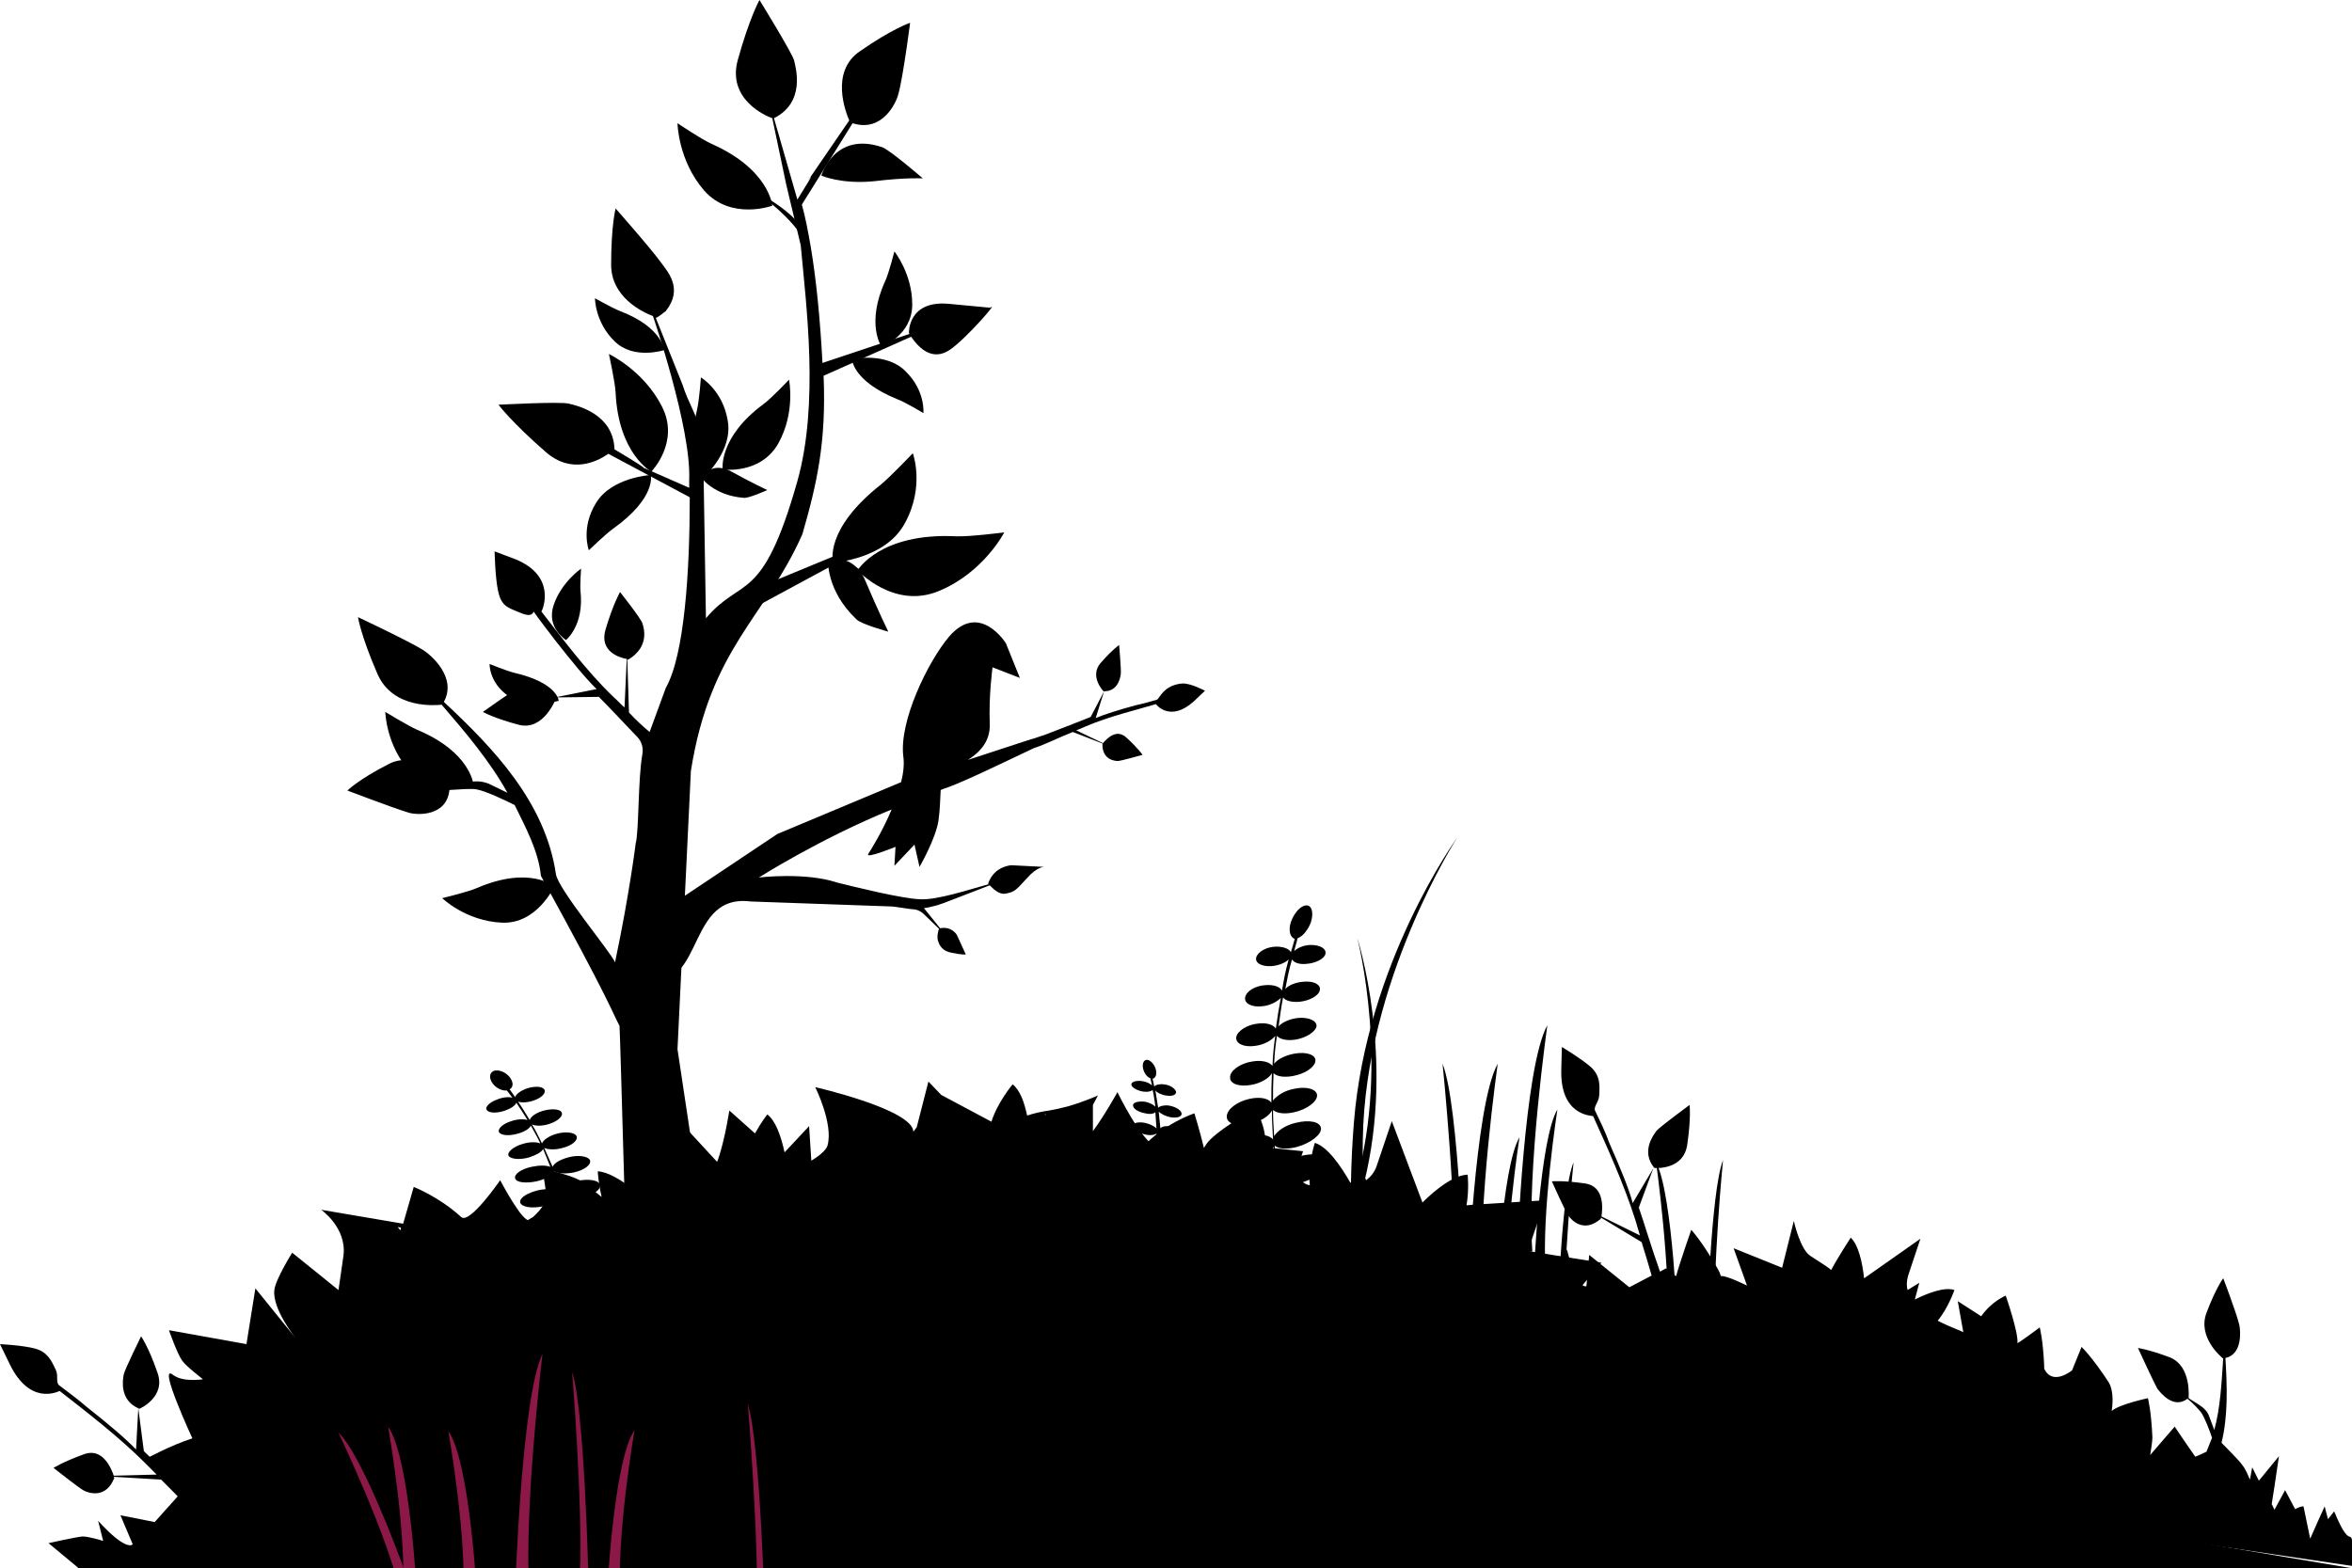 <?xml version="1.0" encoding="utf-8"?>
<!-- Generator: Adobe Illustrator 25.0.0, SVG Export Plug-In . SVG Version: 6.00 Build 0)  -->
<svg version="1.1" id="Ebene_1" xmlns="http://www.w3.org/2000/svg" xmlns:xlink="http://www.w3.org/1999/xlink" x="0px" y="0px"
	 viewBox="0 0 421.8 281.3" style="enable-background:new 0 0 421.8 281.3;" xml:space="preserve">
<style type="text/css">
	.st0{fill:#8B1847;}
</style>
<g>
	<g>
		<path d="M229.4,212c0.8,0.6,2.6,0.6,4.4,0c2.5-0.8,4.4-2.5,4.2-3.7s-2.4-1.6-4.9-0.9c-1.9,0.6-3.5,1.6-4,2.7
			c-0.3-1.8-0.4-2.7-0.5-4.6c0.7,0.6,2.3,0.7,4.1,0.2c2.4-0.7,4.3-2.2,4.2-3.3c-0.1-1.2-2.1-1.6-4.5-1c-1.8,0.4-3.3,1.4-3.9,2.4
			c-0.1-1.9-0.2-2.8-0.2-4.7c0.7,0.6,2.1,0.8,3.8,0.4c2.3-0.5,4.1-1.9,4.1-3s-1.8-1.7-4.1-1.2c-1.7,0.3-3.1,1.2-3.8,2.1
			c0-1.9,0-2.9,0.1-4.9c0.6,0.6,1.9,0.8,3.5,0.5c2.2-0.4,3.9-1.6,4-2.7c0.1-1.1-1.6-1.7-3.8-1.3c-1.6,0.3-3,1-3.6,1.8
			c0.1-2,0.2-3,0.5-5c0.5,0.6,1.7,0.9,3.2,0.7c2-0.3,3.7-1.4,3.9-2.4c0.1-1-1.4-1.7-3.4-1.5c-1.5,0.2-2.8,0.8-3.4,1.5
			c0.3-2.1,0.4-3.1,0.8-5.2c0.4,0.6,1.5,0.9,2.9,0.8c1.9-0.2,3.5-1.1,3.7-2.1s-1.1-1.7-3-1.5c-1.3,0.1-2.6,0.6-3.2,1.3
			c0.4-2.1,0.6-3.2,1.2-5.3c0.4,0.6,1.3,0.9,2.5,0.8c1.7-0.1,3.3-0.9,3.5-1.8c0.2-0.9-0.9-1.6-2.6-1.6c-1.2,0-2.4,0.5-3,1.1
			c0.2-0.9,0.4-1.4,0.6-2.3c0.9-0.3,1.9-1.5,2.4-2.9c0.5-1.6,0.2-3-0.8-3s-2.2,1.3-2.8,3c-0.5,1.5-0.1,2.8,0.7,3
			c-0.3,1-0.4,1.5-0.7,2.4c-0.3-0.6-1.3-1-2.6-1c-1.7,0-3.3,0.9-3.6,1.9s0.9,1.7,2.7,1.6c1.3-0.1,2.5-0.6,3.1-1.2
			c-0.6,2.2-0.8,3.3-1.2,5.6c-0.3-0.7-1.5-1.1-2.9-1c-1.9,0.1-3.5,1.1-3.7,2.2c-0.2,1.1,1.2,1.8,3,1.6c1.4-0.1,2.7-0.8,3.4-1.5
			c-0.4,2.2-0.6,3.3-0.9,5.5c-0.4-0.7-1.7-1.1-3.2-0.9c-2,0.2-3.8,1.4-3.9,2.5c-0.1,1.1,1.4,1.8,3.4,1.5c1.6-0.2,3-1,3.6-1.8
			c-0.3,2.2-0.4,3.2-0.5,5.4c-0.5-0.7-1.9-1.1-3.6-0.8c-2.1,0.3-4,1.6-4,2.8c-0.1,1.2,1.6,1.8,3.8,1.4c1.7-0.3,3.2-1.2,3.7-2.1
			c-0.1,2.1-0.1,3.2-0.1,5.3c-0.5-0.8-2.1-1.1-3.9-0.7c-2.3,0.5-4.1,1.9-4.1,3.2s1.9,1.8,4.2,1.3c1.8-0.4,3.4-1.4,3.9-2.4
			c0,2.1,0.1,3.1,0.2,5.2c-0.6-0.8-2.3-1.1-4.3-0.6c-2.4,0.6-4.3,2.2-4.2,3.5s2.2,1.8,4.6,1.2c2-0.5,3.5-1.7,4-2.8
			c0.2,2,0.3,3.1,0.6,5.1c-0.7-0.8-2.5-1-4.6-0.4c-2.5,0.7-4.5,2.5-4.3,3.8c0.2,1.4,2.5,1.8,5,1c2.1-0.7,3.7-2,4.1-3.1"/>
	</g>
	<g>
		<path d="M101.9,224c-0.6,0.7-2,1.3-3.7,1.5c-2.3,0.3-4.1-0.2-4.2-1.1c-0.1-0.9,1.7-1.8,3.9-2.2c1.7-0.3,3.2-0.1,3.9,0.4
			c-0.1-1.3-0.2-1.9-0.4-3.2c-0.5,0.7-1.8,1.3-3.4,1.5c-2.1,0.3-4,0-4.1-0.9c-0.1-0.8,1.4-1.8,3.5-2.2c1.6-0.3,3-0.2,3.7,0.3
			c-0.2-1.3-0.4-1.9-0.7-3.2c-0.4,0.6-1.6,1.2-3.1,1.5c-2,0.4-3.8,0.1-4-0.7s1.2-1.7,3.2-2.2c1.5-0.3,2.8-0.3,3.5,0.1
			c-0.4-1.3-0.6-1.9-1-3.2c-0.4,0.6-1.4,1.2-2.8,1.5c-1.9,0.4-3.6,0.2-3.8-0.5c-0.3-0.7,1-1.7,2.9-2.1c1.4-0.3,2.6-0.3,3.4,0
			c-0.5-1.3-0.8-1.9-1.3-3.2c-0.3,0.6-1.3,1.1-2.5,1.5c-1.7,0.5-3.4,0.3-3.7-0.3c-0.3-0.6,0.8-1.6,2.5-2.1c1.2-0.4,2.5-0.4,3.2-0.1
			c-0.6-1.3-1-1.9-1.7-3.2c-0.2,0.5-1.1,1.1-2.2,1.4c-1.6,0.5-3.1,0.4-3.5-0.2c-0.3-0.6,0.6-1.5,2.2-2c1.1-0.4,2.3-0.4,2.9-0.2
			c-0.8-1.3-1.2-1.9-2-3.1c-0.2,0.5-0.9,1-2,1.4c-1.4,0.5-2.9,0.5-3.3-0.1c-0.4-0.5,0.5-1.4,1.9-1.9c1-0.4,2.1-0.5,2.7-0.3
			c-0.4-0.5-0.6-0.8-1-1.3c-0.8,0.1-1.9-0.4-2.5-1.2c-0.7-0.9-0.7-1.9,0.1-2.3c0.8-0.3,2.1,0.1,2.9,1.1c0.7,0.9,0.7,1.8,0,2.2
			c0.4,0.6,0.6,0.8,1,1.4c0.1-0.5,0.9-1.1,1.9-1.5c1.4-0.5,2.9-0.5,3.3,0.1s-0.4,1.5-1.9,2c-1.1,0.4-2.2,0.4-2.8,0.2
			c0.9,1.3,1.3,2,2.1,3.3c0.2-0.6,1-1.2,2.2-1.6c1.6-0.5,3.2-0.4,3.5,0.2c0.4,0.6-0.6,1.6-2.2,2.1c-1.2,0.4-2.4,0.4-3.1,0.1
			c0.8,1.3,1.1,2,1.8,3.4c0.2-0.6,1.2-1.3,2.5-1.7c1.7-0.5,3.4-0.3,3.7,0.4c0.3,0.7-0.8,1.7-2.5,2.1c-1.3,0.4-2.7,0.3-3.3,0
			c0.6,1.4,0.9,2,1.5,3.4c0.2-0.6,1.3-1.3,2.8-1.7c1.8-0.5,3.6-0.2,3.9,0.5c0.3,0.8-1,1.8-2.9,2.2c-1.5,0.3-2.9,0.2-3.5-0.2
			c0.5,1.4,0.7,2.1,1.1,3.5c0.3-0.7,1.5-1.4,3.1-1.8c2-0.4,3.8-0.1,4,0.7c0.2,0.9-1.2,1.9-3.2,2.2c-1.6,0.3-3.1,0.2-3.7-0.3
			c0.4,1.4,0.5,2.1,0.8,3.5c0.4-0.7,1.7-1.5,3.4-1.8c2.1-0.4,4,0,4.2,0.9s-1.4,1.9-3.6,2.3c-1.7,0.3-3.3,0-3.9-0.5
			c0.2,1.4,0.3,2.1,0.5,3.6c0.4-0.8,1.9-1.5,3.8-1.8c2.2-0.3,4.2,0.2,4.3,1.2c0.1,1-1.7,2-4,2.3c-1.9,0.2-3.5-0.1-4-0.7"/>
	</g>
	<g>
		<path d="M205.6,217.7c-0.6,0.3-1.7,0.2-2.8-0.2c-1.6-0.6-2.7-1.6-2.5-2.3s1.6-0.7,3.1-0.2c1.2,0.4,2.1,1.1,2.4,1.7
			c0.3-1,0.4-1.5,0.6-2.5c-0.5,0.3-1.5,0.3-2.6-0.1c-1.5-0.5-2.6-1.4-2.5-2.1c0.1-0.6,1.4-0.8,2.9-0.3c1.1,0.4,2,1,2.4,1.5
			c0.2-1,0.3-1.5,0.4-2.6c-0.4,0.3-1.4,0.3-2.4,0c-1.4-0.4-2.5-1.3-2.4-1.9c0.1-0.6,1.3-0.8,2.7-0.4c1,0.3,1.9,0.8,2.3,1.4
			c0.1-1.1,0.1-1.6,0.2-2.7c-0.4,0.3-1.3,0.3-2.2,0.1c-1.3-0.4-2.4-1.1-2.4-1.7c0-0.6,1.1-0.8,2.4-0.5c1,0.2,1.8,0.7,2.2,1.2
			c0-1.1,0-1.7,0-2.8c-0.3,0.3-1.1,0.4-2,0.2c-1.3-0.3-2.3-1-2.3-1.5c0-0.6,1-0.8,2.2-0.6c0.9,0.2,1.7,0.6,2.1,1
			c-0.1-1.1-0.1-1.7-0.2-2.9c-0.3,0.3-1,0.4-1.8,0.2c-1.2-0.2-2.2-0.8-2.2-1.4c-0.1-0.5,0.8-0.8,2-0.7c0.8,0.1,1.6,0.5,2,0.9
			c-0.2-1.2-0.2-1.8-0.5-3c-0.3,0.3-0.9,0.4-1.7,0.3c-1.1-0.2-2-0.7-2.1-1.2s0.7-0.8,1.8-0.7c0.8,0.1,1.5,0.4,1.9,0.8
			c-0.1-0.5-0.2-0.8-0.3-1.3c-0.6-0.2-1.1-0.9-1.3-1.7c-0.2-0.9,0.1-1.6,0.7-1.6s1.4,0.9,1.6,1.8c0.2,0.9-0.1,1.5-0.6,1.6
			c0.1,0.5,0.2,0.8,0.3,1.4c0.2-0.3,0.9-0.5,1.7-0.4c1.1,0.1,2,0.7,2.2,1.3c0.1,0.6-0.7,0.9-1.8,0.7c-0.8-0.1-1.6-0.5-1.9-0.9
			c0.2,1.3,0.3,1.9,0.5,3.1c0.3-0.3,1-0.5,1.9-0.4c1.2,0.2,2.2,0.8,2.3,1.4c0.1,0.6-0.8,0.9-2,0.7c-0.9-0.2-1.7-0.6-2.1-1
			c0.1,1.2,0.2,1.8,0.3,3c0.3-0.4,1.1-0.5,2.1-0.3c1.3,0.3,2.3,1,2.3,1.6s-1,0.9-2.2,0.6c-1-0.2-1.8-0.7-2.2-1.2
			c0.1,1.2,0.1,1.8,0,3c0.3-0.4,1.2-0.5,2.3-0.2c1.3,0.3,2.4,1.1,2.4,1.8s-1.1,0.9-2.5,0.6c-1.1-0.3-2-0.8-2.3-1.4
			c0,1.2-0.1,1.8-0.2,2.9c0.4-0.4,1.4-0.5,2.5-0.1c1.4,0.4,2.5,1.3,2.5,2c-0.1,0.7-1.3,0.9-2.7,0.5c-1.1-0.3-2.1-1-2.3-1.6
			c-0.1,1.1-0.2,1.7-0.4,2.8c0.4-0.4,1.5-0.4,2.7,0c1.5,0.5,2.6,1.4,2.5,2.2c-0.1,0.7-1.5,0.9-3,0.4c-1.2-0.4-2.2-1.1-2.4-1.7
			c-0.2,1.1-0.3,1.7-0.6,2.7c0.5-0.4,1.7-0.4,3,0.1c1.6,0.6,2.7,1.6,2.5,2.4c-0.2,0.7-1.6,0.8-3.2,0.2c-1.3-0.5-2.2-1.3-2.4-2"/>
	</g>
</g>
<path d="M371.9,272.9c0,0-47.3-22-49-22.4c-1.6-0.4-4.9,0-4.9,0l3.5-8c-7.9,5.5-10.6,7.5-10.6,7.5l3.9-5.7l-11.2-0.5
	c1.8-2.3,4.6-5.8,4.6-5.8s-7,1.3-13.2,2.7c-1,0.2-2.1,0.2-3.1-0.1c1-1.9,3.5-9.9,3.5-9.9s-3.5,0.4-10.5,2.8
	c-0.7,0.2-1.3,0.6-1.8,0.9c-0.8-0.9-1.3-1.5-1.3-1.5l5.4-6.4l-13.2-2.1l3.1-9.1c0,0-8.5,0.5-11.3,0.7c-0.7,0-1.7,0.1-2.8,0.2
	c0.5-2.9,0.2-5.5,0.2-5.5c-2.5,0.1-5.7,2.6-8.1,5l-5.5-14.6c0,0,0,0-2.7,8c-0.4,1.2-1.1,2-1.9,2.6l-1.3-2.9l-1.5,3.4
	c-1.7-3-4.1-6.5-6.4-7.2c0,0-1.3,3.9-0.9,7.6c-3.5-0.6-1.2-6.1-1.2-6.1l0,0l-6.7-0.7c0.1-4-1.9-7-1.9-7s-7.6,4.4-8.8,6.5
	c-0.1,0.2-0.3,0.4-0.4,0.6c-0.6-2.6-1.7-6.2-1.7-6.2s-5.5,1.8-9.4,6.2c-0.1,0.1,2.9,0,2.8,0.1c-3.1-1.5-7.2-10.1-7.2-10.1
	s-2.2,4-4.4,7v-4.7l0.9-1.7c0,0-2.2,1-5.2,1.9l0,0l0,0c-1.1,0.3-2.4,0.6-3.6,0.8c-1.4,0.2-2.7,0.5-3.9,0.9c-0.5-2.4-1.3-4.6-2.6-5.6
	c0,0-2.7,3.2-3.8,6.7l-9-4.8l-2.3-2.4l-2.1,8.2l-0.6,0.8c-0.1-4-17.6-8-17.6-8s3.3,6.6,2.2,10.5c-0.3,0.9-1.6,1.9-2.9,2.7l-0.4-6.2
	l-4.4,4.7c-0.6-2.8-1.6-5.7-3.1-6.8c0,0-1.1,1.4-2.2,3.4l-4.6-4.1c-1.1,6.7-2.2,9.2-2.2,9.2l-6-6.5l-6.2,7.7l-1.8-1.9l-0.3,4.4
	l-0.9,1.1c-2.1-1.6-4.4-3-6.2-3.1c0,0,0.1,2.1,0.7,4.6c-1-0.8-2-1.6-2.4-2c-2.2-2-8.2-3-8.2-3l0.6,4c0.6,1.8-1.4,3.9-2.9,5.1
	c-1.1,0.9-5.3-7.1-5.3-7.1s-5.5,8-7,6.6c-3.9-3.6-8.5-5.4-8.5-5.4l-1.9,6.6L57.6,217c0,0,4.6,3.2,4,8.2c-0.2,1.5-0.9,6.2-0.9,6.2
	l-8.3-6.7c0,0-3,4.8-3.2,6.7c-0.4,3.4,3.8,8.6,3.8,8.6l-7.2-8.9l-1.6,10l-13.9-2.5c0,0,1.5,4.3,2.4,5.5c0.7,1,3.7,3.3,3.7,3.3
	s-3.6,0.6-5.4-0.8c-2.8-2.2,3.5,11.4,3.5,11.4c-3.8,1.2-8.4,3.7-8.4,3.7l6.4,6L18.8,283l403-1.7L371.9,272.9z M187.6,199.9l-0.1,0.1
	l-0.2-0.1H187.6z M71.3,220.1l0.6,0.1l-0.1,0.5C71.6,220.4,71.5,220.3,71.3,220.1z"/>
<g>
	<path id="XMLID_141_" d="M260.7,231.3c0.7-14.6-2-40.5-2-40.5c3,7.5,3.9,40.5,3.9,40.5H260.7z"/>
	<path id="XMLID_140_" d="M265.9,231.3c-1-14.6,2.7-40.5,2.7-40.5c-4.2,7.5-5.4,40.5-5.4,40.5H265.9z"/>
	<path id="XMLID_139_" d="M274.8,224.4c-1-14.6,2.7-40.5,2.7-40.5c-4.2,7.5-5.4,40.5-5.4,40.5H274.8z"/>
	<path id="XMLID_137_" d="M270.4,233.2c-0.8-10.5,2.1-29.2,2.1-29.2c-3.2,5.4-4.2,29.2-4.2,29.2H270.4z"/>
	<path id="XMLID_136_" d="M277.2,228.2c-0.8-10.5,2.1-29.2,2.1-29.2c-3.2,5.4-4.2,29.2-4.2,29.2H277.2z"/>
	<path id="XMLID_135_" d="M307.6,238.4c-0.5-10.9,1.4-30.3,1.4-30.3c-2.2,5.6-2.9,30.3-2.9,30.3H307.6z"/>
	<path id="XMLID_134_" d="M299,238.8c0.7-10.9-2-30.3-2-30.3c3,5.6,3.9,30.3,3.9,30.3H299z"/>
	<path id="XMLID_132_" d="M280.7,237.7c-0.5-10.5,1.5-29.2,1.5-29.2c-2.3,5.4-2.9,29.2-2.9,29.2H280.7z"/>
</g>
<path d="M229.8,246.6c0,0,9.1-11.7,14.8-34.3c5.7-22.7-1.2-44.1-1.2-44.1s6.3,24.1-0.9,46.1s-14.8,31-14.8,31L229.8,246.6z"/>
<path d="M246.3,247.5c0,0-5.8-17.3-3.5-46.1s18.5-51.1,18.5-51.1s-16.5,25.6-16.9,54.2s4.8,42.2,4.8,42.2L246.3,247.5z"/>
<g>
	<path d="M175.6,77.6L175.6,77.6L175.6,77.6z"/>
	<path d="M112.9,244.1c-0.1-0.4-1.7-59.7-1.8-60.1c-1.3-2.4-1.5-4-14.1-26.9c-0.4-4.4-2.8-8.8-4.7-12.7c-2-1-5.2-2.5-6.8-2.8
		c-1-0.2-3,0-4.9,0.1c-0.5,4.8-5.8,4.5-7.2,4.1c-2.8-0.8-12.9-4.7-11.1-4c0,0,2-2,7.5-4.8c5.3-2.7,10.5,3.8,10.8,4.2l3.1-0.8
		c1.5-0.4,2.8-0.3,4,0.2l3.3,1.6c-3.1-5.6-7.4-10.7-11.8-15.8c-0.9,0.1-8.7,0.9-11.5-5.5c-3-6.9-3.5-10.2-3.5-10.2
		c-1.9-0.9,8.8,4.1,11.7,5.9c1.4,0.9,6.1,4.9,3.7,9.3c8.9,8.3,18.2,18,20.1,30.9c0.4,2.7,9.7,13.8,10.6,15.8
		c2.6-12.3,3.7-21.3,3.7-21.3c0.6-2.1,0.4-11.6,1.2-16c0.2-1.1-0.1-2.3-0.9-3.1c-1.9-2-5.4-5.7-6.9-7.2l-7.8,0.1
		c0,0.1,0.1,0.1,0.1,0.2c0,0-2.2,5.9-6.7,4.7s-6.4-2.3-6.4-2.3s6-4.3,6.9-4.6c1-0.4,4.6-1.6,6,2l7.5-1.5c-1.7-1.6-4.5-5-7.4-8.7
		c-1.3-1.7-2.7-3.5-3.9-5.2c-0.5,1.3-2.3,0.2-3.4-0.2c-1.7-0.7-2.5-1.2-3-3.6c-0.5-2.4-0.6-7-0.6-7l3.7,1.4c7.4,3,5,8.9,4.7,9.4
		c3.6,4.6,8,10.6,12.9,15.3c0.7,0.6,1.3,1.3,2,1.9l0.4-8.7c-1.2-0.2-5-1.3-3.8-5.3c1.4-4.7,2.6-6.7,2.6-6.7s3.8,4.8,4,5.6
		c0.3,0.9,1.3,4.2-2.5,6.5c0,0-0.1,0-0.2,0l0.3,9.5c1.3,1.4,2.5,2.5,3.7,3.5l2.9-7.9c3.4-6,4.3-21.2,4.3-34.2l-14.6-7.8
		c-2,1.4-6.6,3.7-11.2-0.3c-6.2-5.4-8.5-8.5-8.5-8.5s11.1-0.6,12.6-0.2c1.7,0.4,8,1.9,8.2,8.2c0,0,5.4,3.2,5.2,3.3l8.2,3.6v-1.4
		c0.4-9.3-6.5-29.4-6.5-29.4c-2.1-0.8-7.5-3.5-7.5-9.2c0-7.1,0.8-10.1,0.8-10.1c-1.4-1.6,6.4,7.2,8.3,9.9c1,1.4,3.9,4.5,0.7,8.5
		c0,0-1.6,1.3-1.8,1.2l4.8,12c1.1,3.5,2.7,5.5,3.3,8.9l0.4,2.4l0.5,30.6c6.4-7.6,10.1-2.3,16.4-24.6c3.9-13.9,1.6-31.4,0.6-42.3
		L141,33.1l-2.5-11.9c-1.2-0.4-8.1-3.4-6.2-10.4c2.1-7.6,3.9-10.8,3.9-10.8s5.8,9.4,6.2,10.8c0.4,1.6,2,7.6-3.6,10.4l4.2,14.6
		c3.8-6.1,2.1-3.6,1.9-3.4l7.4-10.8c-0.6-1.4-3.5-8.7,1.9-12.4c5.9-4.1,9-5.1,9-5.1c0.3-2.1-1.2,9.7-2.1,12.8
		c-0.4,1.6-2.9,6.9-8.2,5.2l-9.1,14.6c0.6,2.1,1.1,4.7,1.6,7.6l0,0l0,0c1,5.9,1.7,13.2,2.1,20.8l15.6-5.2c0-0.1-0.1-0.1-0.1-0.2
		c0,0-0.2-5.9,7.2-5.2c7.4,0.7,7.4,0.7,7.4,0.7c1.7-1.4-4.4,5.6-7.2,7.5c-1.3,0.9-4,2.1-7-2.3l-15.7,7c0.5,11.9-1.2,19.4-3.8,28.4
		c-6.5,14.8-16.5,20.3-20,42.5l-2.4,49.9l8.1,53.9"/>
	<path d="M138.5,36.9c0,0-0.5-6.5-10.9-11.1c-1.8-0.8-6.1-3.7-6.1-3.7s0.1,6.7,4.8,12.1C131.1,39.6,138.5,36.9,138.5,36.9z"/>
	<path d="M148.5,100.4c0,0-0.4,5.5,5.1,10.7c0.9,0.9,5.7,2.2,5.7,2.2s-1.9-3.9-4.1-9.1C153,99,148.5,100.4,148.5,100.4z"/>
	<path d="M158.1,62.2c0,0-2.9-4.1,0.7-11.9c0.6-1.3,1.6-5.2,1.6-5.2s3.2,4,3.2,9.5C163.6,60.2,158.1,62.2,158.1,62.2z"/>
	<path d="M116.8,84.6c0,0-5.9-3.2-6.4-14.2c-0.1-1.9-1.2-6.9-1.2-6.9s6.2,2.9,9.5,9.4C122,79.3,116.8,84.6,116.8,84.6z"/>
	<path d="M153.8,102.3c0,0,4-6.8,17.7-6.1c2.3,0.1,8.6-0.7,8.6-0.7s-3.7,7.2-11.7,10.5C160.3,109.4,153.8,102.3,153.8,102.3z"/>
	<path d="M149.4,100.9c0,0-1.7-5.9,8.6-14c1.7-1.4,5.7-5.6,5.7-5.6s2.2,5.9-1.4,12.5C158.8,100.4,149.4,100.9,149.4,100.9z"/>
	<polygon points="133,106.6 149.7,99.7 157.4,103.9 149.5,101.3 132.1,110.7 	"/>
	<path d="M119.1,62.8c0,0-0.3-4.1-7.9-7c-1.3-0.5-4.5-2.3-4.5-2.3s0,4.3,3.5,7.7C113.6,64.6,119.1,62.8,119.1,62.8z"/>
	<path d="M100.2,125.7c0,0-0.2-3.2-7.9-5c-1.3-0.3-4.5-1.6-4.5-1.6s-0.1,3.3,3.3,5.7C94.6,127.4,100.2,125.7,100.2,125.7z"/>
	<path d="M147.3,31.5c0,0,2.3-8,10.9-5.1c1.4,0.5,7.3,5.6,7.3,5.6s-2.9-0.2-8.7,0.5C150.9,33.1,147.3,31.5,147.3,31.5z"/>
	<path d="M135.2,34.2c0,0,8,3.9,9.3,8.1s0.3,1.8,0.3,1.8S143,39.5,135.2,34.2z"/>
	<path d="M84.9,140.7c0,0-0.5-5.8-10.1-9.8c-1.6-0.7-5.7-3.2-5.7-3.2s0.1,6,4.5,10.8S84.9,140.7,84.9,140.7z"/>
	<path d="M99.4,159c0,0-4.4-3.8-13.9,0.3c-1.6,0.7-6.2,1.8-6.2,1.8s4.2,4.1,10.7,4.4C96.3,165.8,99.4,159,99.4,159z"/>
	<path d="M116.7,85.2c0,0,1.1,4-6.7,9.6c-1.3,0.9-4.4,3.9-4.4,3.9s-1.5-4,1.3-8.5C109.7,85.6,116.7,85.2,116.7,85.2z"/>
	<path d="M125.7,85.6c0,0,2.3,3.3,7.7,3.7c0.9,0.1,4.2-1.4,4.2-1.4s-2.8-1.3-6.4-3.3S125.7,85.6,125.7,85.6z"/>
	<path d="M129.6,84.2c0,0-0.8-5.7,7.3-11.7c1.4-1,4.6-4.4,4.6-4.4s1.2,5.8-1.9,11.4C136.4,85.2,129.6,84.2,129.6,84.2z"/>
	<path d="M126.4,85.4c0,0-3.6-2.6-1.4-11.9c0.4-1.6,0.7-5.8,0.7-5.8s3.9,2.3,4.8,7.7C131.5,80.8,126.4,85.4,126.4,85.4z"/>
	<path d="M101.5,114.8c0,0,3.3-2.6,2.6-8.8c-0.1-1,0.1-4,0.1-4s-3.5,2.4-4.9,6.5S101.5,114.8,101.5,114.8z"/>
	<path d="M152.8,64.4c0,0,0,3.9,8.1,7.2c1.4,0.5,4.7,2.5,4.7,2.5s0.4-4-3.2-7.5C159,63.1,152.8,64.4,152.8,64.4z"/>
</g>
<path d="M10.8,283.9l3.2-2.7l-5.3-4.4c0,0,4.9-1.1,6.1-1.2c1.2,0,3.7,0.8,3.7,0.8l-0.9-3.6c5.2,5.7,6.2,4.2,6.2,4.2l-2.2-5.2
	l9.1,1.8l2.6-3.7c-1.3-1.4-2.7-2.8-4.4-4.5l-8.5-0.5c0,0.1,0.1,0.2,0.1,0.2c-1.5,3.8-4.6,2.7-5.4,2.3c-0.7-0.3-5.5-4.1-5.5-4.1
	s1.7-1.1,5.6-2.5c3.3-1.1,4.8,2.7,5.2,3.9l7.7-0.2c-0.7-0.7-1.3-1.3-2-2c-4.9-4.9-10.8-9.4-15.4-13c-0.5,0.2-5.4,2.6-9-4.9L0,241.1
	c0,0,4.1,0.2,6.3,0.8c2.2,0.6,2.9,2.1,3.7,3.8c0.5,1.1,0,2,0.5,2.7c1.7,1.3,3.5,2.6,5.1,4c3.7,2.9,7.1,5.8,8.8,7.6l0.4-7.4
	c-3.4-1.5-2.8-5.1-2.6-6.1c0.2-0.9,3.1-6.8,3.1-6.8s1.3,1.8,2.9,6.4c1.7,4.5-3.2,6.6-3.2,6.6c-0.1,0-0.1-0.1-0.2-0.1l1,7.7
	c2.2,2.1,5.5,5.4,8.7,8.4l0.7-1c0.8,0.3,1.5,0.4,2.3,0.4c-0.5-1.7-1.5-8.6-1.5-8.6s2.6,0.9,7.4,3.9c0.5,0.3,0.9,0.6,1.2,1
	c0.7-0.6,4.9-0.7,4.9-0.7l-5.2-4.8l9.3-1l-2.1-8.4c0,0,3.4,4,5.6,4.2c3.3,0.3,3.7,0.3,4.5,0.5c0-2.4,0.4-6.8,0.4-6.8
	c1.8,0.5,3.9,3,5.5,5.3l5.6-11c0,0,0,0,1.1,6.9c0.2,1,0.6,1.8,1.1,2.4l1.3-2.1l0.7,3c1.6-2.2,3.7-4.6,5.5-4.8c0,0,0.5,3.4-0.1,6.3
	c2.6,0,4.9-0.4,5-0.3l0,0l-3.5-4.5l0,0l5,0.4c0.4-3.3,2.2-5.3,2.2-5.3s5.1,4.8,5.8,6.6c0.1,0.2,2.2-4.3,2.2-4.3s1.6,1.7,4,5.8
	c0.1,0.1,0.1,0.2,0.2,0.3c2.8,2.1,4.6-2.1,4.6-2.1l-0.5-4.5c0,0,2.5,0.7,7.3,3.4c1.2,0.7,2.2,2.5,2.8,4.3c0.6-1.7,4.7-5.1,4.7-5.1
	s1.6,1.7,4,5.8c0.5,0.9,1.1,3,1.1,3l1.5-6.6c0,0,3.2,1.7,5.8,3.1c0.5-0.6,0.9-1.2,1.4-1.7c-0.1-0.9-0.2-1.8-0.3-2.7
	c-1.2-1.1-3-2.7-3.9-3.2c-0.6-0.3-2-0.7-3.2-1c-1.3,2.8-4.7,1.4-5.6,0.9c-1.7-1.1-7.5-5.7-6.5-4.8c0,0,1.7-0.7,5.9-1.2
	c4.1-0.4,6.2,4.6,6.3,4.9l2.2,0.2c1.1,0.1,1.9,0.4,2.6,1l1.9,1.7c-0.9-4-2.8-8-4.6-12.1c-0.6-0.1-5.9-1.3-6.5-5.8
	c-0.6-4.8-0.3-6.9-0.3-6.9c-1.1-1,5,4.4,6.5,6.1c0.7,0.8,3,4.3,0.6,6.4c2.6,4.3,5.2,8.9,6.5,13.8c0.4,0.1,4.7,1.5,5.3,1.8
	c0.7,0.3,1.5,1,2.3,1.6l-0.7-2.1c0,0,0.9,0.6,2.2,1.5l1.1-5.6c1.4,3.9,2.3,6.5,2.9,8.2c0.3,0.2,0.6,0.5,0.9,0.7v-4l3.2,2.2
	c0.4-0.5,0.7-0.9,1.1-1.1l3.8,4.6c-0.2-2.5-0.4-6.3-0.4-6.3s0.6,0.7,1.6,1.8l0.3-1.7c5.6,4.7,7.1,6.5,8.6,8.4
	c0.1-0.2,0.1-0.4,0.2-0.6L98,282.6L10.8,283.9z"/>
<path d="M112.7,174.7c14.5,6.4,9.2-14.6,21.9-13l25.4,0.9c0.3,0,3.4,0.5,3.7,0.5c0.7,0,1.3,0.3,1.8,0.7l2.9,2.8
	c-0.1,0.2-0.5,1.5-0.1,2.4c0.4,1.1,1.2,1.7,2.4,1.9c1.8,0.4,2.5,0.3,2.5,0.3l-1.6-3.5c0,0-0.9-1.6-3-1.2l-2.9-3.6
	c0.8-0.1,1.5-0.3,2.3-0.5c0.4-0.1,0.8-0.3,1.2-0.4l8.3-3.2c0.5,0.5,1.6,1.7,2.8,1.5c1.6-0.3,1.8-0.5,3.8-2.7
	c1.9-2.2,3.2-2.1,3.2-2.1l-5.9-0.3c0,0-3.1,0.1-4.2,3.3c0,0,0,0,0.1,0.1c-3.3,0.9-9.3,2.9-12.3,2.7c-3.2-0.1-11.7-2.2-14.9-3
	c-5.7-1.9-14-0.9-14-0.9s11-7,23.8-12.2c-1.7,4.1-3.9,7.5-4.2,8c-0.5,0.9,4.9-1.3,4.9-1.3l-0.2,3.4l3.6-3.8l0.9,4c0,0,2.9-5,3.4-8.3
	c0.3-2.1,0.3-4,0.4-5.5c0.3-0.1,0.7-0.3,1.1-0.4c3.1-1.1,9.9-4.4,15.6-7.1c2.4-0.8,4.2-1.8,7-2.9l5.4,2.1c-0.1,0.1-0.1,0.1-0.1,0.1
	c0,2.8,2.2,3,2.8,3c0.5,0,4.4-1.1,4.4-1.1s-0.8-1.2-2.9-3.1c-1.8-1.7-3.6,0.3-4.2,1L193,131c0.6-0.2,1.2-0.5,1.7-0.7
	c4.2-1.8,8.9-2.9,12.6-4c0.2,0.3,2.7,3.2,6.8-0.5l2-1.9c0,0-2.6-1.4-4.1-1.3c-3.3,0.3-4,2.6-4.5,2.9c-1.4,0.4-2.4,0.7-3.8,1
	c-3,0.8-5.8,1.7-7.2,2.3l1.5-4.8c2.5,0,2.9-2.4,3-3.1c0.1-0.6-0.3-5.2-0.3-5.2s-1.2,0.8-3.3,3.2s0.5,5.1,0.5,5.1h0.1l-2.4,4.6
	c-2,0.8-5.3,2.1-8.2,3.2c-0.7,0.2-1.4,0.5-2.1,0.7c-0.1,0-0.3,0.1-0.4,0.1l0,0c-3.3,1.1-7.1,2.3-11.3,3.7c2-1.3,4-3.2,3.9-6.4
	c-0.2-5.2,0.5-10.2,0.5-10.2l4.9,1.9l-2.5-6.2c0,0-4.7-7.6-10.2-1.2c-3.8,4.5-9,15.2-8.2,21.5c0.2,1.4,0,3-0.4,4.6l-22.2,9.3
	l-26.5,17.7L112.7,174.7z"/>
<path d="M269.7,230.8l4.1-0.9l-2.6-6.4c0,0,4.8,1.3,6,1.8c1.1,0.6,2.9,2.4,2.9,2.4l0.9-3.6c1.9,7.5,3.5,6.6,3.5,6.6l0.5-5.6l7.2,5.8
	l4-2.1c-0.5-1.8-1.1-3.7-1.8-6l-7.3-4.4c0,0.1,0,0.2,0,0.2c-3.1,2.7-5.3,0.2-5.8-0.5c-0.5-0.6-3-6.2-3-6.2s2-0.2,6.1,0.4
	c3.4,0.6,3,4.6,2.8,5.9l6.9,3.4c-0.3-0.9-0.5-1.8-0.8-2.7c-2.1-6.6-5.2-13.4-7.6-18.7c-0.5-0.1-6-0.2-5.7-8.5l0.1-3.9
	c0,0,3.5,2.1,5.2,3.6c1.7,1.6,1.6,3.2,1.5,5.1c-0.1,1.2-0.9,1.8-0.8,2.6c0.9,1.9,1.9,3.9,2.6,5.9c1.9,4.3,3.6,8.4,4.2,10.8l3.8-6.4
	c-2.3-2.9-0.1-5.8,0.5-6.6c0.6-0.7,5.9-4.6,5.9-4.6s0.3,2.2-0.4,7c-0.6,4.8-5.9,4.3-5.9,4.3c-0.1,0,0-0.1-0.1-0.2l-2.7,7.3
	c1,2.9,2.3,7.3,3.8,11.5l1.1-0.6c0.6,0.6,1.1,1.1,1.8,1.4c0.4-1.7,2.7-8.3,2.7-8.3s1.9,2,4.7,6.9c0.3,0.5,0.5,1,0.6,1.4
	c0.9-0.2,4.7,1.7,4.7,1.7l-2.4-6.7l8.7,3.5l2.1-8.4c0,0,1.1,5.1,3,6.3c2.8,1.8,3.1,2,3.7,2.5c1.1-2.1,3.5-5.8,3.5-5.8
	c1.4,1.3,2.1,4.5,2.4,7.3l10.1-7.1c0,0,0,0-2.2,6.6c-0.3,1-0.3,1.9-0.1,2.6l2.1-1.3l-0.8,3c2.4-1.2,5.4-2.3,7.1-1.7
	c0,0-1.1,3.2-3,5.5c2.3,1.2,4.5,1.9,4.6,2.1l0,0l-1-5.6l0,0l4.2,2.7c1.9-2.7,4.4-3.7,4.4-3.7s2.3,6.6,2.1,8.5c0,0.2,4-2.8,4-2.8
	s0.6,2.2,0.8,7c0,0.1,0,0.2,0,0.4c1.5,3.2,5,0.3,5,0.3l1.7-4.2c0,0,1.9,1.8,4.9,6.4c0.7,1.2,0.8,3.2,0.5,5.1
	c1.3-1.2,6.5-2.3,6.5-2.3s0.6,2.2,0.8,7c0,1-0.4,3.2-0.4,3.2l4.4-5.1c0,0,2,3,3.7,5.4c0.7-0.3,1.4-0.6,2-0.9c0.3-0.8,0.7-1.7,1-2.5
	c-0.5-1.5-1.4-3.8-2-4.6c-0.4-0.5-1.4-1.6-2.4-2.4c-2.5,1.9-4.8-1-5.4-1.8c-1-1.8-4-8.5-3.5-7.3c0,0,1.8,0.2,5.8,1.7
	c3.8,1.6,3.3,7,3.3,7.3l1.9,1.2c0.9,0.6,1.5,1.2,1.8,2.1l0.9,2.4c1.1-4,1.3-8.4,1.6-12.8c-0.5-0.4-4.6-3.9-3-8.2
	c1.7-4.5,3-6.2,3-6.2c-0.5-1.4,2.4,6.2,2.9,8.4c0.2,1,0.6,5.2-2.5,5.9c0.3,5,0.5,10.3-0.7,15.2c0.3,0.3,3.5,3.5,3.8,4.1
	c0.5,0.6,0.9,1.6,1.3,2.5l0.4-2.2c0,0,0.5,1,1.2,2.4l3.6-4.4c-0.6,4.1-1,6.8-1.3,8.6c0.2,0.3,0.3,0.7,0.5,1l1.9-3.5l1.8,3.4
	c0.6-0.3,1-0.5,1.5-0.5l1.2,5.8c1-2.3,2.6-5.8,2.6-5.8s0.2,0.9,0.6,2.3l1.1-1.4c2.8,6.8,2.9,3.2,3.3,5.6c0.2-0.1-0.2,4.3,0,4.2
	l-74.4-11L269.7,230.8z"/>
<g>
	<path id="XMLID_129_" class="st0" d="M94.9,285.3c-0.9-15.3,2.4-42.5,2.4-42.5c-3.8,7.8-4.9,42.5-4.9,42.5H94.9z"/>
	<path id="XMLID_128_" class="st0" d="M83,287.4c0.9-11.1-2.6-30.7-2.6-30.7c4,5.7,5.2,30.7,5.2,30.7H83z"/>
	<path id="XMLID_127_" class="st0" d="M72.2,286.6c0.9-11.1-2.6-30.7-2.6-30.7c4,5.7,5.2,30.7,5.2,30.7H72.2z"/>
	<path id="XMLID_125_" class="st0" d="M104,282.2c0.5-13-1.4-36.1-1.4-36.1c2.2,6.6,2.9,36.1,2.9,36.1H104z"/>
	<path id="XMLID_124_" class="st0" d="M71.8,285.7C69.3,274.9,60.7,257,60.7,257c4.8,4.4,13.1,28.1,13.1,28.1L71.8,285.7z"/>
	<path id="XMLID_123_" class="st0" d="M111.3,287.2c-0.9-11.1,2.5-30.7,2.5-30.7c-3.9,5.7-5,30.7-5,30.7H111.3z"/>
</g>
<path id="XMLID_67_" class="st0" d="M135.7,290.6c0.5-14-1.6-38.8-1.6-38.8c2.3,7.2,3.1,38.8,3.1,38.8L135.7,290.6z"/>
</svg>
